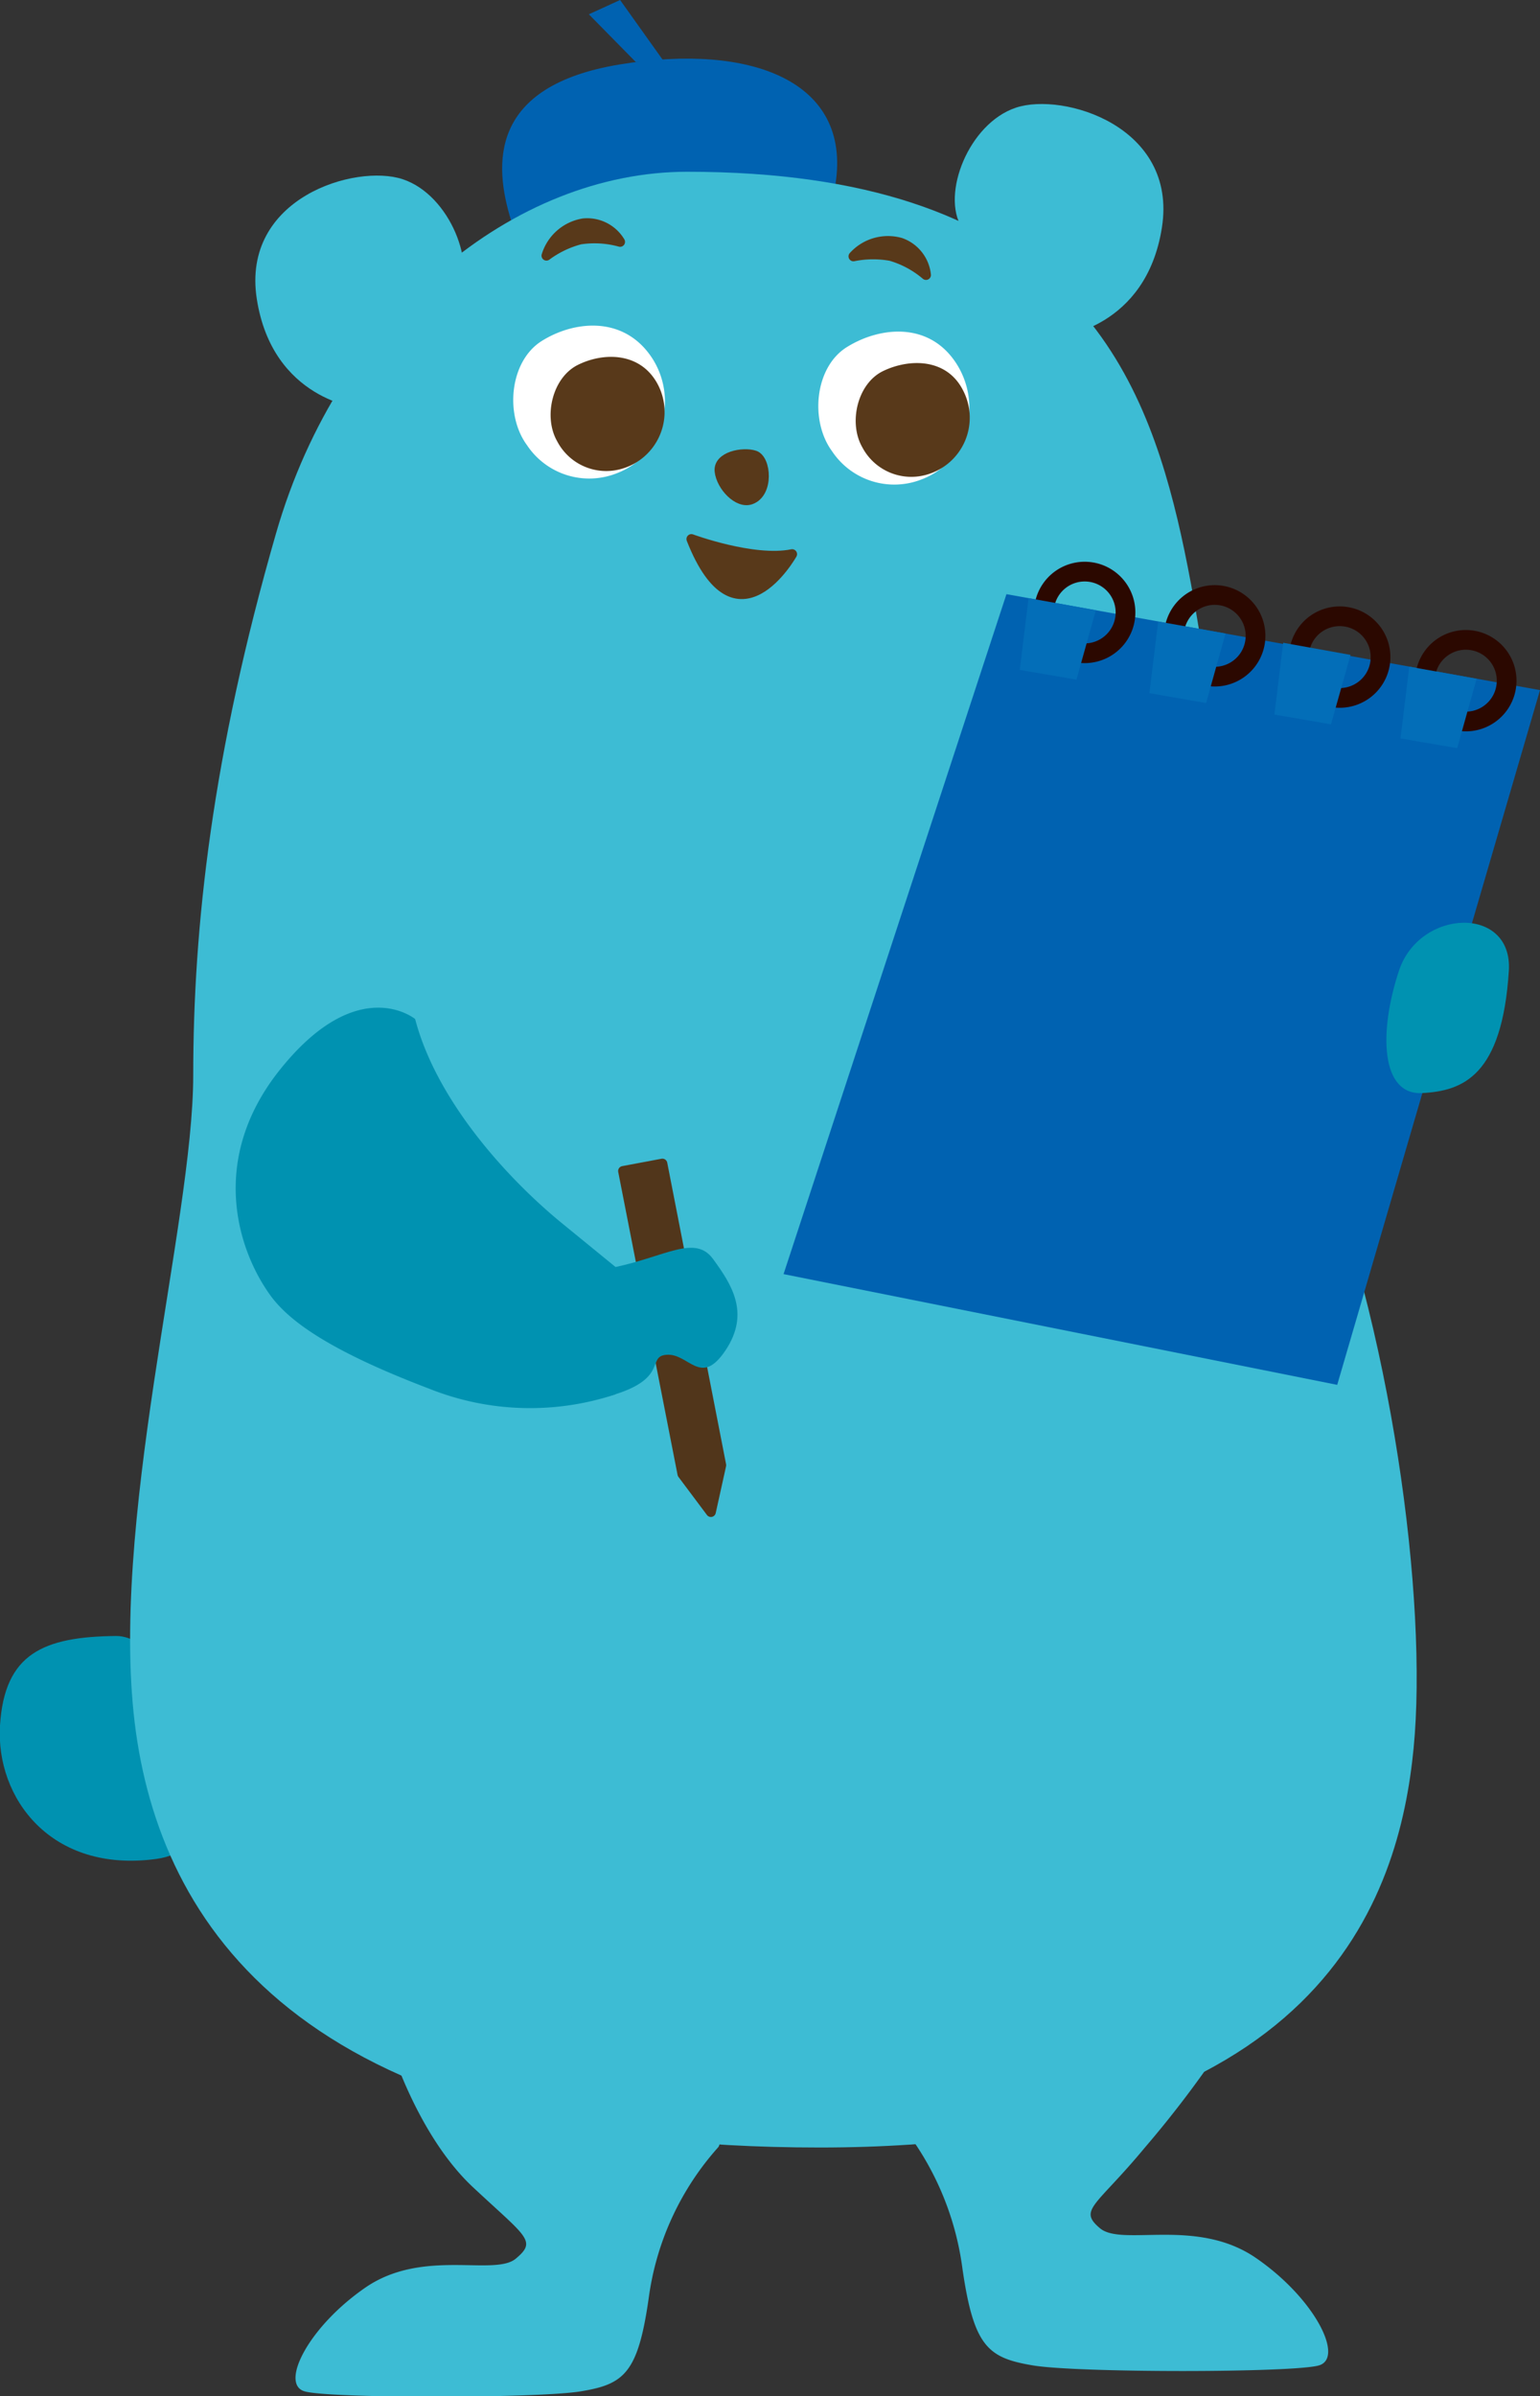 <svg xmlns="http://www.w3.org/2000/svg" viewBox="0 0 156.21 243.03"><rect x="0" y="0" width="156.21" height="243.03" fill="#333333" stroke="none"/><defs><style>.cls-1{fill:#0092b1;}.cls-2{fill:#0062b1;}.cls-3{fill:#3dbcd4;}.cls-4,.cls-9{fill:#58391a;}.cls-4{stroke:#58391a;}.cls-4,.cls-5,.cls-7{stroke-linecap:round;stroke-linejoin:round;}.cls-5{fill:none;stroke:#2b0800;stroke-width:2px;}.cls-6{fill:#036eb8;}.cls-7{fill:#51361b;stroke:#51361b;}.cls-8{fill:#fff;}</style></defs><title>アセット 1</title><g id="レイヤー_2" data-name="レイヤー 2"><g id="レイヤー_1-2" data-name="レイヤー 1"><path class="cls-1" d="M11.76,165.92C4.43,166,.45,167.68,0,175s5.15,15,15.87,13.53S18.55,165.85,11.76,165.92Z"/><path class="cls-2" d="M51.84,22.34C50.09,16.7,49.57,8.71,62.9,6.53S86.36,8.25,84.75,18.65s-17.36,2.66-17.36,2.66Z"/><path class="cls-3" d="M69.7,17.42C52.27,17.42,34.49,31.58,28,54.09S19.6,94,19.6,109.06,10.89,155,13.79,175.69,31.94,217.8,83.13,217.8s58.81-25.61,60.26-40.5-2.18-42.8-10.53-63.22-9.44-44.75-13.43-61.44S106.72,17.42,69.7,17.42Z"/><path class="cls-4" d="M70.13,54.67S76.43,57,80.35,56.2C80.35,56.2,74.69,66.28,70.13,54.67Z"/><polygon class="cls-2" points="156.21 69.99 102.09 60.26 79.48 129.22 135.64 140.45 156.21 69.99"/><path class="cls-5" d="M144.66,70a4.14,4.14,0,1,0,3.1-5A4.14,4.14,0,0,0,144.66,70Z"/><polygon class="cls-6" points="147.81 75.88 149.78 68.84 142.95 67.61 142.06 74.89 147.81 75.88"/><path class="cls-5" d="M131.87,67.61a4.14,4.14,0,1,0,3.09-5A4.13,4.13,0,0,0,131.87,67.61Z"/><polygon class="cls-6" points="135.01 73.46 136.99 66.42 130.16 65.19 129.27 72.47 135.01 73.46"/><path class="cls-5" d="M119.19,65.45a4.14,4.14,0,1,0,3.1-5A4.15,4.15,0,0,0,119.19,65.45Z"/><polygon class="cls-6" points="122.34 71.3 124.31 64.25 117.48 63.03 116.59 70.3 122.34 71.3"/><path class="cls-5" d="M106,63.08a4.14,4.14,0,1,0,3.09-5A4.14,4.14,0,0,0,106,63.08Z"/><polygon class="cls-6" points="109.19 68.93 111.16 61.89 104.33 60.66 103.44 67.94 109.19 68.93"/><path class="cls-3" d="M97.56,23.07c-2.11-3.35.69-10.55,5.49-12.15s16.41,1.89,14.81,12.15-10.43,11.06-10.43,11.06l-10.58-2.8Z"/><path class="cls-3" d="M46.35,30.33c2.11-3.35-.69-10.55-5.49-12.15S24.45,20.07,26.05,30.33,36.48,41.39,36.48,41.39l10.58-2.8Z"/><path class="cls-3" d="M39.79,208s2.73,8.72,8.17,13.81,6.54,5.44,4.36,7.26S42.88,228,37.07,232s-8.71,9.8-6.17,10.53,23.6.72,28,0,5.81-1.82,6.9-9.44a28.65,28.65,0,0,1,7-15.26c2.12-2.16-14.57-13.36-14.57-13.36Z"/><path class="cls-3" d="M125.1,205.75a108.65,108.65,0,0,1-9,12.09c-4.93,5.95-6.77,6.26-4.52,8.15s9.78-1.13,15.8,3,9,10.16,6.4,10.91-24.45.76-29,0-6-1.88-7.15-9.78a29.58,29.58,0,0,0-7.2-15.81c-2.2-2.24,15.1-13.84,15.1-13.84Z"/><path class="cls-1" d="M42.11,103.35c2.18,8.35,9.44,16.25,14.88,20.7l5.45,4.45v12.91a27.55,27.55,0,0,1-18.88-.56c-10.53-4-14.24-7-16-9.29-3.46-4.64-6.48-14,.9-23.15C36.36,98.59,42.11,103.35,42.11,103.35Z"/><polygon class="cls-7" points="63.2 118.76 67.19 118.01 73.16 148.6 72.11 153.35 69.22 149.49 63.2 118.76"/><path class="cls-1" d="M62.44,128.5c5.08-1.08,8.07-3.31,9.89-.81s3.81,5.44,1.27,9.25-3.71.28-6,.46.9,3-8.09,4.72-6.17-8.25-6.17-8.25Z"/><path class="cls-1" d="M153.05,98.46c.42-6.66-9.06-6.34-11.15,0s-1.8,12.62,2.35,12.4S152.37,109.11,153.05,98.46Z"/><path class="cls-8" d="M62.56,48a7.58,7.58,0,0,1-9.11-2.86c-2.26-3.07-1.76-8.5,1.49-10.55S63.14,32,66,36.1,67.37,46.18,62.56,48Z"/><path class="cls-9" d="M63.05,47.55a5.61,5.61,0,0,1-6.54-2.81C55.11,42.29,56,38.3,58.63,37S65,35.71,66.73,39A6,6,0,0,1,63.05,47.55Z"/><path class="cls-8" d="M93.51,48.61a7.58,7.58,0,0,1-9.12-2.86c-2.25-3.07-1.76-8.5,1.5-10.54s8.2-2.63,11,1.48S98.32,46.77,93.51,48.61Z"/><path class="cls-9" d="M94,48.14a5.62,5.62,0,0,1-6.55-2.81c-1.39-2.45-.5-6.43,2.13-7.7S96,36.3,97.67,39.56A6,6,0,0,1,94,48.14Z"/><path class="cls-4" d="M76.16,50.66c-1.3.47-3-1.35-3.17-2.86s2.36-2,3.55-1.61S78,50,76.16,50.66Z"/><path class="cls-4" d="M55.43,25.93a4.72,4.72,0,0,1,3.76-3.28,3.89,3.89,0,0,1,3.71,1.88,9.74,9.74,0,0,0-4.06-.24A10,10,0,0,0,55.43,25.93Z"/><path class="cls-4" d="M86.57,26a4.71,4.71,0,0,1,4.79-1.38,3.89,3.89,0,0,1,2.57,3.27,9.69,9.69,0,0,0-3.58-1.93A10.09,10.09,0,0,0,86.57,26Z"/><polygon class="cls-2" points="64.5 6.3 59.73 1.45 62.9 0 67.39 6.3 64.5 6.3"/></g></g></svg>